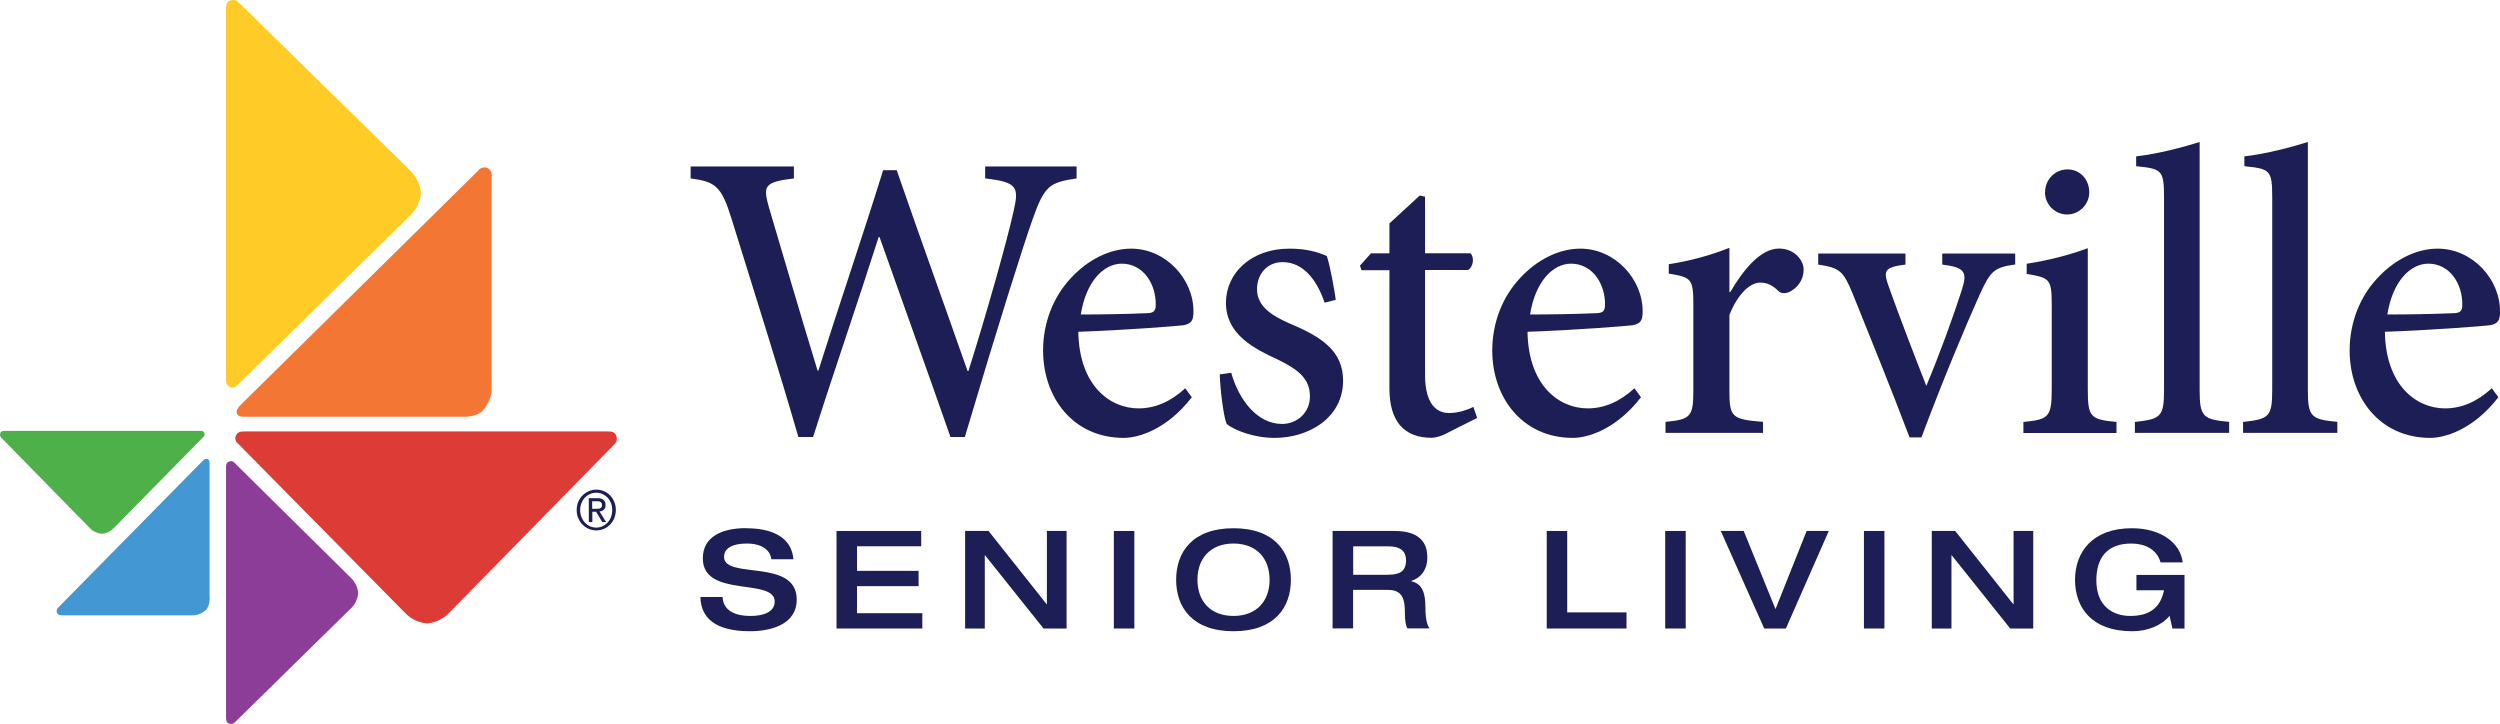 <?xml version="1.0" encoding="UTF-8"?> <svg xmlns="http://www.w3.org/2000/svg" id="Layer_1" data-name="Layer 1" viewBox="0 0 274.5 79.49"><defs><style> .cls-1 { fill: #ffcb27; } .cls-2 { fill: #dd3c36; } .cls-3 { fill: #4397d2; } .cls-4 { fill: #4db048; } .cls-5 { fill: #8b3d97; } .cls-6 { fill: #1d1e55; } .cls-7 { fill: #f47635; } </style></defs><g><g><g><path class="cls-6" d="M81.89,58c1.65,0,4.95.3,5.23,3.41h-2.43c-.07-.83-.82-1.73-2.7-1.73-1.5,0-2.49.47-2.49,1.47,0,2.52,7.98.1,7.98,4.68,0,2.76-2.86,3.48-5.14,3.48-3.85,0-5.4-1.51-5.43-3.76h2.43c.06,1.41,1.23,2.08,3.08,2.08,1.37,0,2.64-.41,2.64-1.58,0-2.65-7.89-.34-7.89-4.74,0-2.39,2.12-3.32,4.73-3.32Z"></path><path class="cls-6" d="M91.85,58.3h9.3v1.68h-7.05v2.7h6.76v1.68h-6.76v2.97h7.17v1.68h-9.42v-10.71Z"></path><path class="cls-6" d="M105.96,58.3h2.58l6.38,8.04h.03v-8.04h2.16v10.71h-2.53l-6.42-8.04h-.03v8.04h-2.16v-10.71Z"></path><path class="cls-6" d="M122.3,58.3h2.25v10.71h-2.25v-10.71Z"></path><path class="cls-6" d="M129.14,63.66c0-3.02,1.77-5.66,6.3-5.66s6.3,2.64,6.3,5.66-1.77,5.65-6.3,5.65-6.3-2.64-6.3-5.65ZM139.4,63.66c0-2.36-1.44-3.98-3.96-3.98s-3.96,1.62-3.96,3.98,1.44,3.97,3.96,3.97,3.96-1.62,3.96-3.97Z"></path><path class="cls-6" d="M146.33,58.3h6.78c2.73,0,3.61,1.25,3.61,2.91,0,1.4-.76,2.26-1.77,2.58v.03c1.27.27,1.56,1.38,1.56,2.89,0,.51.02,1.71.45,2.29h-2.43c-.17-.3-.27-.84-.27-1.62,0-1.53-.21-2.61-1.86-2.61h-3.83v4.23h-2.25v-10.71ZM152.46,63.1c1.25,0,1.92-.38,1.92-1.57,0-1.11-.73-1.54-1.92-1.54h-3.88v3.12h3.88Z"></path><path class="cls-6" d="M169.83,58.3h2.25v8.94h6.51v1.77h-8.76v-10.71Z"></path><path class="cls-6" d="M182.84,58.3h2.25v10.71h-2.25v-10.71Z"></path><path class="cls-6" d="M188.94,58.3h2.52l3.49,8.58,3.42-8.58h2.43l-4.71,10.71h-2.38l-4.77-10.71Z"></path><path class="cls-6" d="M204.66,58.3h2.25v10.71h-2.25v-10.71Z"></path><path class="cls-6" d="M212.1,58.3h2.58l6.38,8.04h.03v-8.04h2.16v10.71h-2.53l-6.42-8.04h-.03v8.04h-2.16v-10.71Z"></path><path class="cls-6" d="M239.85,69.01h-1.32l-.31-1.39c-.87,1.05-2.4,1.69-4.08,1.69-4.53,0-6.3-2.64-6.3-5.65s1.88-5.66,6.24-5.66c3.25,0,5.34,1.65,5.58,3.75h-2.43c-.41-1.46-1.75-2.07-3.21-2.07-2.78,0-3.84,1.7-3.84,4.05,0,2.85,1.83,3.9,3.72,3.9,2.29,0,3.34-1.05,3.71-2.82h-3.03v-1.68h5.28v5.88Z"></path></g><g><path class="cls-6" d="M118.22,19.59c-3.06.45-3.55.85-4.86,4.54-1.03,2.92-3.69,11.29-7.42,23.85h-1.58c-2.48-7.11-5.45-15.34-7.79-21.96h-.09c-2.47,7.74-4.95,14.85-7.2,21.96h-1.62c-2.34-8.1-4.86-15.93-7.33-23.94-1.12-3.64-1.8-4.09-4.5-4.45v-1.31h11.34v1.31c-3.33.4-3.38.85-2.75,3.15,1.75,5.89,3.46,11.79,5.35,17.95h.09c2.34-7.42,4.86-14.76,7.11-22h1.49c2.52,7.29,5.13,14.49,7.78,22.05h.09c1.89-5.94,4.28-14.4,4.95-17.5.63-2.7.45-3.24-3.11-3.65v-1.31h10.04v1.31Z"></path><path class="cls-6" d="M130.86,43.62c-2.83,3.65-5.98,4.46-7.47,4.46-5.62,0-8.86-4.5-8.86-9.58,0-3.15,1.17-5.94,3.01-7.92,1.89-2.07,4.32-3.28,6.66-3.28,3.82,0,6.88,3.37,6.84,6.93,0,.9-.18,1.3-1.08,1.48-.72.09-6.34.54-11.56.72.09,5.9,3.46,8.41,6.61,8.41,1.8,0,3.51-.72,5.13-2.21l.72.99ZM118.67,34.53c2.38,0,4.72-.04,7.2-.14.76,0,1.03-.22,1.03-.9.04-2.34-1.39-4.54-3.73-4.54-1.98,0-3.92,1.94-4.5,5.58Z"></path><path class="cls-6" d="M145.44,33.23c-.9-2.65-2.43-4.45-4.63-4.45-1.62,0-2.79,1.26-2.79,2.97,0,1.89,1.62,2.92,3.69,3.82,3.46,1.44,5.76,3.02,5.76,6.21,0,4.18-3.87,6.3-7.51,6.3-2.34,0-4.46-.86-5.27-1.53-.31-.63-.72-3.73-.76-5.44l1.26-.18c.81,2.92,2.83,5.62,5.58,5.62,1.62,0,3.06-1.21,3.06-3.01,0-1.89-1.17-2.92-3.51-4.05-2.61-1.21-5.71-2.75-5.71-6.25,0-3.24,2.75-5.94,6.97-5.94,1.94,0,3.15.4,4.1.81.36.99.85,3.78.99,4.81l-1.21.31Z"></path><path class="cls-6" d="M159.03,47.49c-.76.41-1.44.58-1.84.58-2.97,0-4.63-1.75-4.63-5.4v-13h-3.06l-.18-.5,1.21-1.35h2.03v-3.29l3.33-3.06.58.13v6.21h4.99c.45.45.32,1.48-.27,1.84h-4.72v11.47c0,3.6,1.53,4.23,2.65,4.23,1.04,0,2.03-.36,2.66-.67l.41,1.21-3.15,1.58Z"></path><path class="cls-6" d="M180.18,43.62c-2.83,3.65-5.98,4.46-7.47,4.46-5.62,0-8.86-4.5-8.86-9.58,0-3.15,1.17-5.94,3.01-7.92,1.89-2.07,4.32-3.28,6.66-3.28,3.82,0,6.88,3.37,6.84,6.93,0,.9-.18,1.3-1.08,1.48-.72.09-6.34.54-11.56.72.09,5.9,3.46,8.41,6.61,8.41,1.8,0,3.51-.72,5.13-2.21l.72.99ZM167.99,34.53c2.38,0,4.72-.04,7.2-.14.77,0,1.04-.22,1.04-.9.04-2.34-1.39-4.54-3.73-4.54-1.98,0-3.92,1.94-4.5,5.58Z"></path><path class="cls-6" d="M189.99,32.06c1.39-2.38,3.29-4.77,5.35-4.77,1.62,0,2.7,1.21,2.7,2.34,0,1.03-.63,1.98-1.58,2.43-.54.23-.95.14-1.21-.13-.67-.63-1.21-.9-1.98-.9-1.08,0-2.43,1.17-3.38,3.55v8.28c0,2.92.22,3.19,3.69,3.46v1.21h-10.71v-1.21c2.75-.27,3.06-.54,3.06-3.46v-9.4c0-2.88-.23-3.01-2.7-3.42v-1.03c2.29-.36,4.37-.9,6.66-1.8v4.86h.09Z"></path><path class="cls-6" d="M221.27,29.04c-2.34.31-2.74.76-3.91,3.33-1.53,3.42-3.87,8.95-6.39,15.66h-1.3c-2.07-5.45-4.14-10.57-6.25-15.79-1.03-2.48-1.39-2.83-3.78-3.19v-1.21h9.58v1.21c-2.38.31-2.47.67-1.8,2.52,1.12,3.15,2.92,7.83,4.09,10.8,1.44-3.42,2.92-7.51,3.87-10.44.67-2.07.41-2.56-2.12-2.88v-1.21h8.01v1.21Z"></path><path class="cls-6" d="M222.17,47.54v-1.21c2.79-.27,3.11-.54,3.11-3.6v-9.23c0-2.83-.18-3.01-2.75-3.42v-1.12c2.34-.36,4.63-.94,6.71-1.71v15.48c0,3.06.27,3.33,3.15,3.6v1.21h-10.21ZM224.55,21.12c0-1.44,1.12-2.52,2.47-2.52s2.38,1.08,2.38,2.52c0,1.31-1.08,2.43-2.43,2.43s-2.43-1.12-2.43-2.43Z"></path><path class="cls-6" d="M234.41,47.54v-1.21c2.83-.32,3.2-.54,3.2-3.51v-21.19c0-2.97-.27-3.1-3.06-3.38v-1.08c2.38-.27,5.31-1.04,6.97-1.58v27.22c0,2.97.36,3.24,3.24,3.51v1.21h-10.35Z"></path><path class="cls-6" d="M246.29,47.54v-1.21c2.83-.32,3.2-.54,3.2-3.51v-21.19c0-2.97-.27-3.1-3.06-3.38v-1.08c2.38-.27,5.31-1.04,6.97-1.58v27.22c0,2.97.36,3.24,3.24,3.51v1.21h-10.35Z"></path><path class="cls-6" d="M274.32,43.62c-2.83,3.65-5.98,4.46-7.47,4.46-5.62,0-8.86-4.5-8.86-9.58,0-3.15,1.17-5.94,3.01-7.92,1.89-2.07,4.32-3.28,6.66-3.28,3.82,0,6.88,3.37,6.84,6.93,0,.9-.18,1.3-1.08,1.48-.72.09-6.34.54-11.56.72.09,5.9,3.46,8.41,6.61,8.41,1.8,0,3.51-.72,5.13-2.21l.72.99ZM262.13,34.53c2.38,0,4.72-.04,7.2-.14.76,0,1.03-.22,1.03-.9.04-2.34-1.39-4.54-3.73-4.54-1.98,0-3.92,1.94-4.5,5.58Z"></path></g></g><g><path class="cls-2" d="M46.87,68.45c-.9-.08-1.73-.48-2.36-1.12l-18.37-18.62c-.29-.21-.39-.59-.22-.91.16-.38.53-.43.95-.43h39.84c.41,0,.79.04.94.43.16.35.07.76-.22,1.02l-18.21,18.57c-.64.61-1.47.99-2.35,1.07Z"></path><path class="cls-7" d="M52.99,45.1c-.75.75-2.06.66-2.32.66h-23.87c-.38,0-.66-.05-.79-.36s.13-.66.4-.93l26.09-25.73c.22-.3.61-.43.97-.32.33.13.54.46.51.81v23.76c-.11.79-.45,1.52-1,2.11Z"></path><path class="cls-1" d="M46.21,21.22c-.08.91-.49,1.76-1.14,2.4l-18.95,18.62c-.2.29-.58.39-.9.23-.39-.17-.4-.54-.4-.96V1.04c0-.42,0-.81.4-.96.35-.16.77-.07,1.02.22l18.86,18.48c.64.66,1.04,1.52,1.12,2.44Z"></path><path class="cls-5" d="M38.59,66.74l-12.77,12.54c-.17.2-.46.27-.7.15-.26-.11-.3-.36-.3-.66v-27.41c0-.29,0-.55.3-.66.23-.13.51-.06.66.15l12.78,12.63c.44.44.71,1.01.77,1.63-.05.61-.31,1.19-.73,1.63Z"></path><path class="cls-3" d="M21.32,67.56H6.74c-.22.02-.42-.11-.5-.31-.06-.22.02-.45.2-.59l15.78-16.02c.17-.17.36-.34.57-.24s.22.26.22.49v14.65c.06.51-.08,1.02-.38,1.43-.36.33-.82.54-1.31.6Z"></path><path class="cls-4" d="M9.91,58.03L.17,48.09c-.17-.14-.22-.37-.12-.57.09-.2.29-.21.51-.21h21.36c.22,0,.42,0,.51.21.09.17.04.37-.12.48l-9.84,10.01c-.33.34-.77.55-1.24.6-.49-.03-.96-.23-1.32-.57Z"></path></g></g><path class="cls-6" d="M63.49,55.11c.11-.27.27-.51.47-.71.2-.2.43-.36.69-.47.26-.11.54-.17.83-.17s.57.06.83.17c.26.11.49.27.68.47.2.2.35.44.46.71s.17.57.17.88-.06.62-.17.9-.27.51-.46.71c-.2.2-.42.36-.68.47-.26.11-.54.17-.83.17s-.57-.06-.83-.17-.49-.27-.69-.47c-.2-.2-.35-.44-.47-.71s-.17-.57-.17-.9.06-.61.17-.88ZM63.84,56.76c.09.23.21.44.37.61.16.17.35.31.56.41.22.1.45.15.7.15s.48-.05.69-.15c.21-.1.4-.23.56-.41.16-.17.28-.37.37-.61s.13-.49.13-.76-.04-.52-.13-.75-.21-.43-.37-.6-.35-.3-.56-.4c-.21-.1-.45-.15-.69-.15s-.49.05-.7.15c-.22.1-.4.23-.56.4s-.28.37-.37.6c-.09.23-.14.48-.14.75s.05.53.14.76ZM65.61,54.7c.3,0,.52.06.66.19.14.12.22.31.22.56,0,.24-.06.41-.19.52-.13.11-.28.17-.47.19l.72,1.16h-.42l-.68-1.13h-.41v1.13h-.39v-2.62h.97ZM65.44,55.86c.09,0,.17,0,.25,0,.08,0,.15-.02.21-.05s.11-.07.15-.13c.04-.06.05-.14.05-.24,0-.09-.02-.16-.05-.21-.03-.05-.07-.09-.13-.12s-.11-.05-.18-.06c-.07,0-.13-.01-.2-.01h-.52v.83h.41Z"></path></svg> 